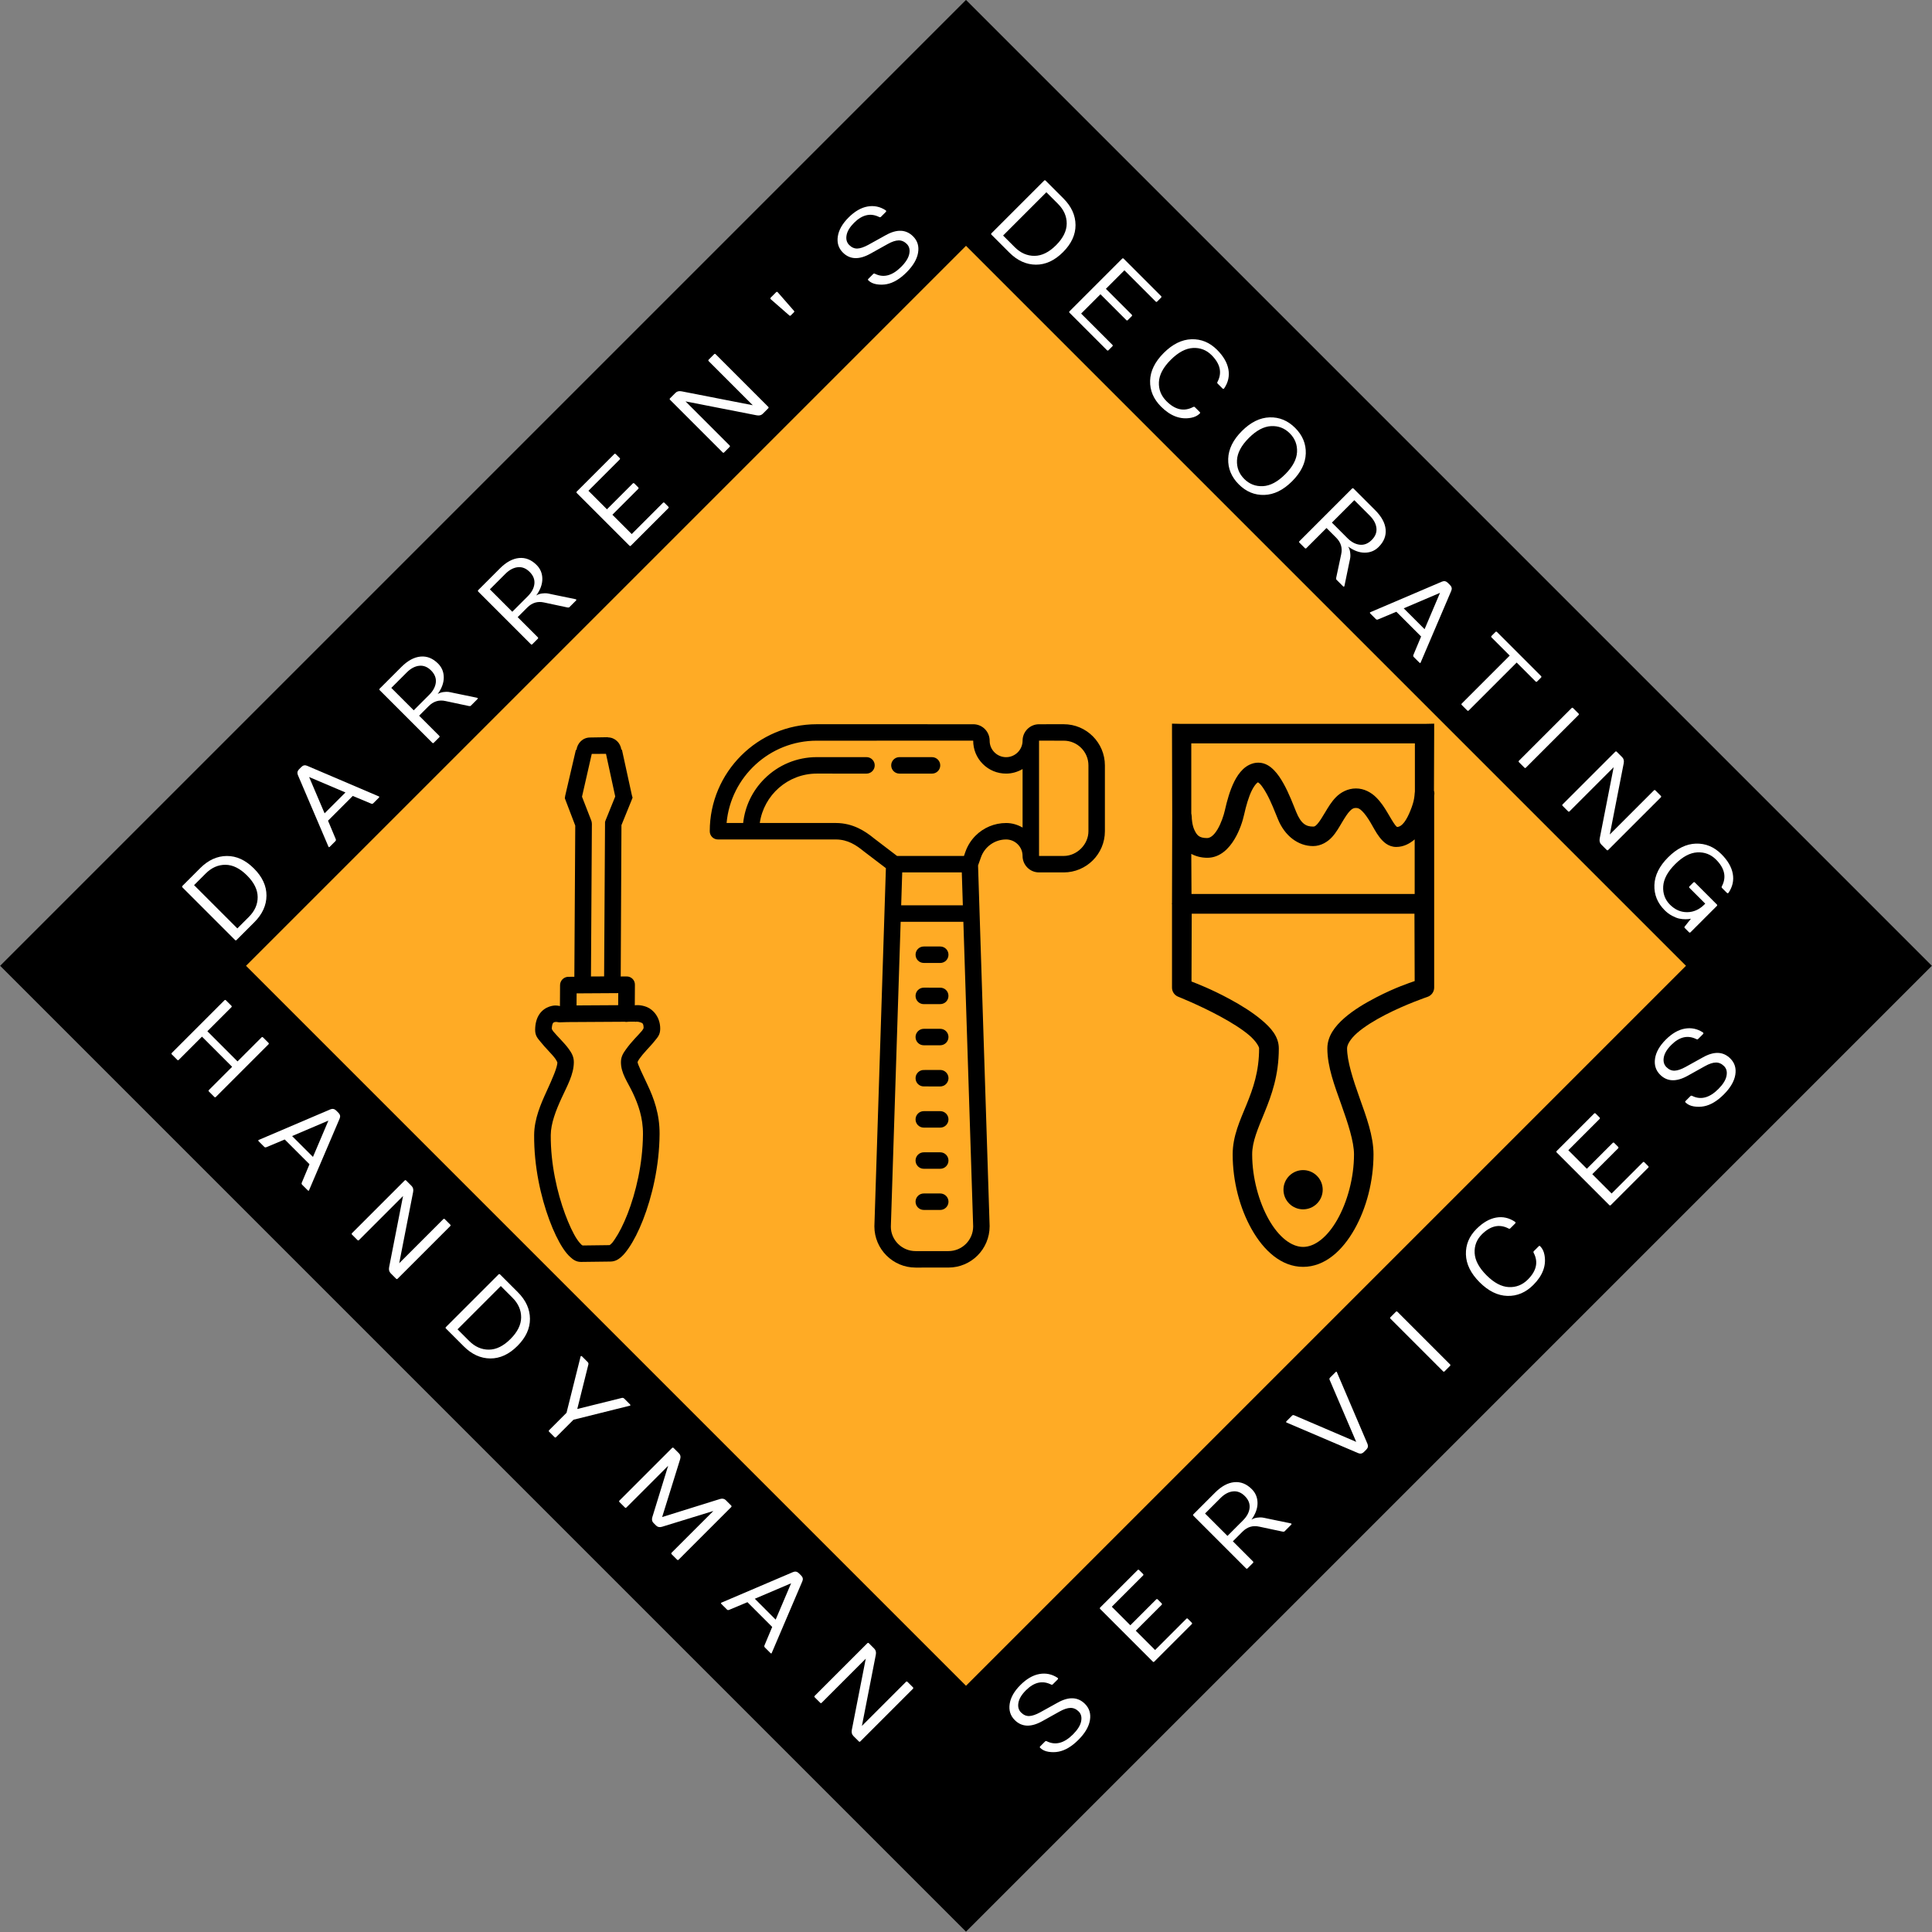 <?xml version="1.0" encoding="UTF-8" standalone="no"?><!-- Generator: Gravit.io --><svg xmlns="http://www.w3.org/2000/svg" xmlns:xlink="http://www.w3.org/1999/xlink" style="isolation:isolate" viewBox="0 0 500 500" width="500pt" height="500pt"><rect x="0" y="0" width="500" height="500" fill="#808080" stroke="none"/><defs><clipPath id="_clipPath_I9eEwGm8GSPsANlwyW6kRpOHAirggfRq"><rect width="500" height="500"/></clipPath></defs><g clip-path="url(#_clipPath_I9eEwGm8GSPsANlwyW6kRpOHAirggfRq)"><rect x="73.223" y="73.223" width="353.553" height="353.553" transform="matrix(0.707,0.707,-0.707,0.707,250,-103.553)" fill="rgb(0,0,0)"/><rect x="118.223" y="118.223" width="263.553" height="263.553" transform="matrix(0.707,0.707,-0.707,0.707,250,-103.553)" fill="rgb(255,171,37)"/><g><path d=" M 306.682 191.537 Q 307.061 221.671 306.682 219.839 Q 306.303 218.007 314.769 219.839 L 322.855 203.666 L 326.899 199.623 L 330.942 207.71 L 334.985 215.796 L 343.072 215.77 L 347.115 207.71 L 355.201 207.71 L 363.288 215.796 L 367.331 211.753 L 367.331 191.537 L 306.682 191.537 Z " fill="rgb(255,171,37)"/><g><g><g><path d=" M 303.314 187.283 L 303.314 189.862 L 303.37 211.227 C 303.37 211.269 303.37 211.297 303.37 211.339 L 303.314 233.488 C 303.307 233.565 303.307 233.635 303.314 233.713 L 303.258 233.881 C 303.279 233.902 303.293 233.916 303.314 233.937 L 303.314 255.582 C 303.307 256.612 303.931 257.544 304.884 257.937 C 304.884 257.937 310.407 260.124 315.874 263.095 C 318.608 264.581 321.328 266.264 323.22 267.862 C 325.113 269.46 325.856 270.946 325.856 271.282 C 325.856 277.338 324.293 281.719 322.603 285.862 C 320.914 290.004 319.015 293.992 319.015 298.759 C 319.015 305.726 320.858 312.7 323.949 318.16 C 327.04 323.621 331.589 327.861 337.239 327.861 C 342.902 327.861 347.437 323.621 350.528 318.16 C 353.619 312.7 355.456 305.719 355.463 298.759 C 355.463 293.992 353.598 289.016 351.874 284.179 C 350.15 279.343 348.622 274.605 348.622 271.282 C 348.622 270.441 349.393 268.927 351.257 267.301 C 353.122 265.675 355.771 264.049 358.491 262.647 C 363.93 259.843 369.425 257.993 369.425 257.993 C 370.463 257.642 371.164 256.675 371.164 255.582 L 371.164 233.937 C 371.171 233.86 371.171 233.79 371.164 233.713 L 371.164 205.9 L 371.22 205.395 C 371.22 205.129 371.185 204.869 371.108 204.61 L 371.164 189.862 L 371.164 187.283 L 368.64 187.339 L 305.837 187.339 L 303.314 187.283 Z  M 308.304 192.386 L 366.173 192.386 L 366.173 204.834 C 366.138 204.995 366.117 205.171 366.117 205.339 C 366.117 205.311 366.075 206.292 365.837 207.302 C 365.598 208.311 365.157 209.495 364.659 210.61 C 364.161 211.724 363.58 212.713 362.977 213.301 C 362.444 213.82 362.045 213.981 361.575 214.03 C 361.512 213.981 361.337 213.876 361.07 213.526 C 360.538 212.825 359.83 211.584 359.052 210.273 C 358.274 208.963 357.39 207.589 356.136 206.348 C 354.881 205.108 353.066 204.049 350.921 204.049 C 348.79 204.049 346.982 205.059 345.762 206.292 C 344.542 207.526 343.715 208.956 342.958 210.217 C 342.201 211.479 341.521 212.608 340.94 213.245 C 340.358 213.883 340.169 213.918 339.818 213.918 C 338.01 213.918 336.706 213.203 335.444 210.105 C 334.701 208.283 333.615 205.36 332.192 202.816 C 331.477 201.54 330.713 200.355 329.725 199.339 C 328.736 198.323 327.426 197.376 325.631 197.376 C 324.075 197.376 322.659 198.147 321.706 199.059 C 320.753 199.97 320.059 201.028 319.463 202.199 C 318.286 204.54 317.536 207.295 316.996 209.713 C 316.723 210.939 316.036 213.07 315.089 214.647 C 314.143 216.224 313.197 216.89 312.398 216.89 C 310.295 216.89 309.755 216.112 309.146 214.872 C 308.536 213.631 308.417 211.9 308.417 211.339 C 308.417 211.171 308.396 210.995 308.36 210.834 C 308.346 210.736 308.325 210.645 308.304 210.554 L 308.304 192.386 Z  M 325.239 202.703 C 325.512 202.444 325.547 202.479 325.575 202.479 C 325.652 202.528 325.842 202.619 326.08 202.872 C 326.564 203.369 327.173 204.288 327.762 205.339 C 328.94 207.442 329.97 210.14 330.734 212.012 C 332.479 216.308 335.942 218.958 339.818 218.965 C 341.893 218.965 343.638 217.837 344.753 216.61 C 345.867 215.383 346.596 214.023 347.332 212.797 C 348.068 211.57 348.734 210.512 349.351 209.881 C 349.968 209.25 350.332 209.096 350.921 209.096 C 351.496 209.096 351.881 209.285 352.547 209.937 C 353.213 210.589 353.956 211.64 354.678 212.853 C 355.4 214.066 356.066 215.418 356.977 216.61 C 357.888 217.801 359.248 219.189 361.351 219.189 C 363.243 219.189 364.876 218.313 366.117 217.227 L 366.117 231.357 L 308.36 231.357 L 308.304 220.984 C 309.475 221.608 310.884 221.993 312.454 221.993 C 315.804 221.993 318.082 219.519 319.463 217.227 C 320.844 214.935 321.615 212.467 321.987 210.778 C 322.47 208.598 323.157 206.173 324.005 204.498 C 324.426 203.657 324.916 203.012 325.239 202.703 L 325.239 202.703 Z  M 308.417 236.46 L 366.061 236.46 L 366.117 253.899 C 364.757 254.376 361.175 255.532 356.192 258.105 C 353.262 259.619 350.269 261.406 347.893 263.488 C 345.517 265.57 343.519 268.128 343.519 271.338 C 343.519 276.105 345.384 280.969 347.108 285.806 C 348.832 290.642 350.416 295.422 350.416 298.759 C 350.416 304.801 348.692 311.067 346.098 315.637 C 343.505 320.207 340.253 322.702 337.239 322.702 C 334.232 322.695 330.965 320.2 328.379 315.637 C 325.793 311.074 324.061 304.801 324.061 298.759 C 324.054 295.429 325.561 292.072 327.314 287.768 C 329.066 283.464 330.958 278.292 330.958 271.338 C 330.958 268.226 328.877 265.976 326.529 263.993 C 324.18 262.009 321.251 260.187 318.342 258.61 C 313.316 255.883 309.629 254.523 308.36 254.011 L 308.417 236.46 Z  M 333.65 304.31 C 331.666 306.294 331.666 309.504 333.65 311.488 C 335.634 313.471 338.844 313.471 340.828 311.488 C 342.811 309.504 342.811 306.294 340.828 304.31 C 338.844 302.326 335.634 302.326 333.65 304.31 Z " fill="rgb(0,0,0)"/></g></g></g><path d=" M 185.385 215.796 L 217.731 215.796 L 233.904 223.883 L 250.077 223.883 L 254.12 215.796 L 262.207 215.796 L 266.25 215.796 L 266.25 223.883 L 278.38 223.883 L 282.423 215.796 L 282.423 195.58 Q 279.075 193.116 278.38 191.537 C 277.685 189.957 270.104 189.641 270.293 187.493 Q 270.483 185.346 266.25 195.58 L 258.164 199.623 L 254.12 191.537 L 209.645 191.537 L 201.558 191.537 L 193.472 195.58 L 189.429 203.666 L 185.385 215.796 Z " fill="rgb(255,171,37)"/><g><path d=" M 240.821 339.347 L 144.403 242.929 L 240.821 146.511 L 337.239 242.929 L 240.821 339.347 Z " fill="none"/><g><g><path d=" M 191.8 195.556 C 186.786 200.57 183.679 207.49 183.685 215.123 C 183.679 216.306 184.632 217.259 185.815 217.253 L 216.357 217.253 C 219.412 217.271 221.589 218.719 223.543 220.319 L 229.269 224.68 L 226.291 317.39 C 226.291 323.263 231.076 328.048 236.949 328.048 L 245.464 328.042 C 248.395 328.042 251.055 326.853 252.979 324.929 C 254.915 322.993 256.122 320.303 256.116 317.32 L 253.12 223.98 L 253.874 221.861 C 254.845 219.113 257.452 217.259 260.376 217.253 C 261.518 217.253 262.589 217.7 263.395 218.507 C 264.196 219.307 264.643 220.378 264.637 221.514 C 264.637 222.656 265.084 223.727 265.891 224.533 C 266.697 225.339 267.762 225.78 268.898 225.775 L 275.295 225.78 C 278.231 225.775 280.891 224.586 282.821 222.656 C 284.752 220.725 285.946 218.059 285.946 215.129 L 285.946 198.086 C 285.946 192.213 281.168 187.423 275.289 187.429 L 268.904 187.435 C 266.555 187.429 264.643 189.341 264.643 191.695 C 264.643 194.037 262.724 195.956 260.382 195.956 C 259.241 195.956 258.17 195.509 257.363 194.702 C 256.563 193.902 256.116 192.831 256.122 191.695 C 256.122 190.554 255.68 189.477 254.874 188.67 C 254.068 187.864 252.997 187.429 251.861 187.435 L 211.379 187.429 C 203.74 187.429 196.82 190.536 191.8 195.556 L 191.8 195.556 Z  M 195.537 197.868 C 199.709 194.026 205.276 191.683 211.379 191.689 L 251.861 191.683 C 251.861 193.967 252.744 196.109 254.35 197.715 C 255.963 199.328 258.105 200.211 260.382 200.205 C 261.942 200.211 263.384 199.757 264.643 199.028 L 264.643 214.175 C 263.354 213.428 261.906 212.993 260.382 212.998 C 257.352 212.993 254.527 214.217 252.479 216.265 C 251.325 217.418 250.419 218.83 249.854 220.431 L 249.472 221.52 L 232.153 221.514 L 226.191 216.965 C 223.943 215.129 220.795 213.016 216.369 212.993 L 196.631 212.993 C 197.667 205.778 203.882 200.211 211.373 200.205 L 224.243 200.211 C 224.832 200.211 225.367 199.969 225.756 199.581 C 226.138 199.198 226.379 198.663 226.379 198.074 C 226.379 196.897 225.426 195.944 224.249 195.944 L 211.373 195.944 C 206.259 195.95 201.439 197.945 197.814 201.57 C 194.701 204.683 192.8 208.679 192.33 212.987 L 188.039 212.993 C 188.575 207.031 191.359 201.705 195.537 197.868 L 195.537 197.868 Z  M 231.264 196.568 C 230.881 196.95 230.64 197.486 230.64 198.074 C 230.646 199.257 231.593 200.205 232.776 200.211 L 241.203 200.211 C 241.792 200.211 242.322 199.975 242.71 199.587 C 243.098 199.198 243.334 198.669 243.334 198.08 C 243.334 196.903 242.38 195.95 241.203 195.95 L 232.77 195.944 C 232.182 195.944 231.646 196.185 231.264 196.568 Z  M 233.494 225.775 L 248.913 225.775 L 249.183 234.296 L 233.224 234.296 L 233.494 225.775 Z  M 268.904 191.683 L 275.3 191.689 C 278.82 191.689 281.686 194.555 281.686 198.074 L 281.686 215.129 C 281.686 218.542 278.714 221.514 275.295 221.52 L 268.904 221.52 L 268.904 191.683 Z  M 232.844 246.147 L 233.088 238.562 L 249.319 238.562 L 251.855 317.39 C 251.855 320.921 248.995 323.781 245.464 323.781 L 236.943 323.781 C 233.418 323.787 230.546 320.915 230.552 317.461 L 232.844 246.147 Z  M 237.567 245.571 C 237.184 245.954 236.943 246.489 236.949 247.084 C 236.949 248.261 237.896 249.208 239.073 249.208 L 243.34 249.214 C 243.916 249.214 244.458 248.979 244.84 248.596 C 245.229 248.208 245.464 247.666 245.464 247.09 C 245.464 245.901 244.517 244.953 243.328 244.953 L 239.079 244.953 C 238.479 244.953 237.949 245.189 237.567 245.571 L 237.567 245.571 Z  M 237.561 256.229 C 237.178 256.611 236.949 257.147 236.943 257.741 C 236.943 258.918 237.896 259.871 239.073 259.871 L 243.334 259.86 C 243.916 259.866 244.458 259.63 244.846 259.242 C 245.229 258.859 245.464 258.318 245.458 257.735 C 245.464 256.552 244.517 255.605 243.334 255.611 L 239.079 255.605 C 238.485 255.611 237.949 255.84 237.561 256.229 Z  M 237.567 266.886 C 237.184 267.269 236.943 267.793 236.943 268.381 C 236.943 269.57 237.89 270.517 239.079 270.517 L 243.328 270.517 C 243.916 270.517 244.452 270.276 244.84 269.888 C 245.223 269.505 245.464 268.97 245.464 268.381 C 245.464 267.204 244.517 266.257 243.34 266.257 L 239.067 266.257 C 238.479 266.257 237.955 266.498 237.567 266.886 Z  M 237.572 277.532 C 237.184 277.92 236.943 278.444 236.949 279.039 C 236.943 280.221 237.896 281.175 239.073 281.163 L 243.334 281.175 C 243.916 281.169 244.452 280.928 244.834 280.545 C 245.223 280.157 245.464 279.621 245.47 279.039 C 245.464 277.856 244.511 276.902 243.334 276.902 L 239.073 276.914 C 238.479 276.908 237.955 277.149 237.572 277.532 Z  M 237.567 288.19 C 237.184 288.572 236.943 289.108 236.943 289.696 C 236.943 290.873 237.896 291.826 239.073 291.826 L 243.334 291.826 C 243.922 291.826 244.452 291.591 244.84 291.203 C 245.229 290.814 245.464 290.285 245.464 289.696 C 245.464 288.519 244.511 287.566 243.334 287.566 L 239.073 287.566 C 238.485 287.566 237.949 287.807 237.567 288.19 Z  M 237.567 298.841 C 237.184 299.224 236.943 299.759 236.943 300.348 C 236.943 301.525 237.896 302.478 239.073 302.478 L 243.334 302.478 C 243.922 302.478 244.452 302.243 244.84 301.854 C 245.229 301.466 245.464 300.936 245.464 300.348 C 245.464 299.171 244.511 298.217 243.334 298.217 L 239.073 298.217 C 238.485 298.217 237.949 298.459 237.567 298.841 Z  M 237.567 309.493 C 237.184 309.875 236.943 310.411 236.943 310.999 C 236.943 312.176 237.896 313.13 239.073 313.13 L 243.34 313.136 C 243.922 313.13 244.452 312.894 244.84 312.506 C 245.229 312.117 245.464 311.588 245.47 311.005 C 245.47 309.828 244.517 308.875 243.334 308.869 L 239.073 308.869 C 238.485 308.869 237.949 309.11 237.567 309.493 Z " fill="rgb(0,0,0)"/></g></g></g><path d=" M 153.099 191.537 L 157.113 191.537 L 161.126 203.654 L 157.113 215.77 Q 155.451 247.261 157.113 248.082 Q 158.774 248.902 157.113 256.16 Q 148.145 254.424 149.086 256.16 Q 150.026 257.895 149.086 215.77 L 149.086 207.692 L 149.086 203.654 L 149.086 195.576 L 153.099 191.537 Z " fill="rgb(255,171,37)"/><g><g><g><path d=" M 160.775 325.293 C 161.476 324.674 162.101 323.885 162.727 322.966 C 163.99 321.127 165.245 318.686 166.409 315.714 C 168.73 309.776 170.638 301.821 170.7 293.48 C 170.737 288.265 169.15 284.098 167.657 280.93 C 166.204 277.849 165.061 275.494 165 274.85 C 165.041 274.809 165.185 274.418 165.525 273.949 C 165.972 273.326 166.608 272.561 167.334 271.765 C 168.059 270.969 168.832 270.161 169.474 269.342 C 170.117 268.523 170.854 267.857 170.863 266.262 C 170.887 263.315 169.08 261.282 167.4 260.613 C 165.821 259.985 164.545 260.134 164.379 260.159 C 164.379 260.159 164.332 260.159 164.285 260.159 L 164.316 254.867 C 164.332 254.288 164.105 253.728 163.699 253.323 C 163.294 252.918 162.735 252.691 162.156 252.706 L 160.644 252.715 L 160.831 213.543 L 163.469 207.053 L 163.709 206.438 L 163.524 205.777 L 160.948 193.98 L 160.806 194.028 C 160.581 192.257 159.154 190.854 157.329 190.836 C 157.305 190.836 157.306 190.788 157.282 190.789 L 152.698 190.863 C 150.832 190.875 149.423 192.295 149.182 194.098 L 149.041 194.051 L 146.276 205.928 L 146.178 206.59 L 146.41 207.203 L 148.876 213.662 L 148.641 252.787 L 147.129 252.796 C 146.55 252.788 145.988 253.022 145.578 253.432 C 145.168 253.842 144.934 254.404 144.942 254.983 L 144.91 260.37 C 144.503 260.284 143.613 260.011 142.121 260.528 C 141.222 260.841 140.249 261.485 139.558 262.528 C 138.866 263.572 138.51 264.927 138.494 266.504 C 138.485 268.087 139.207 268.773 139.846 269.567 C 140.485 270.361 141.201 271.16 141.911 271.917 C 142.621 272.675 143.314 273.427 143.741 274.033 C 144.169 274.638 144.255 275.081 144.256 274.927 C 144.242 276.233 142.979 279.117 141.47 282.41 C 139.962 285.703 138.268 289.558 138.237 293.722 C 138.176 301.873 139.96 309.766 142.168 315.718 C 143.273 318.688 144.492 321.215 145.716 323.068 C 146.324 323.997 146.946 324.75 147.639 325.372 C 148.332 325.994 149.12 326.591 150.372 326.584 L 157.98 326.491 C 159.215 326.478 160.075 325.911 160.775 325.293 L 160.775 325.293 Z  M 158.53 321.526 C 158.322 321.781 158.102 321.966 157.96 322.097 C 157.817 322.227 157.728 322.234 157.722 322.24 L 150.776 322.329 L 150.729 322.282 C 150.694 322.27 150.611 322.247 150.494 322.141 C 150.212 321.883 149.754 321.366 149.274 320.637 C 148.314 319.178 147.264 316.928 146.241 314.181 C 144.207 308.689 142.48 301.245 142.536 293.744 C 142.56 290.737 143.868 287.374 145.334 284.182 C 146.801 280.99 148.484 278.074 148.509 274.902 C 148.517 273.449 147.909 272.484 147.253 271.554 C 146.597 270.625 145.781 269.762 145.048 268.969 C 144.314 268.176 143.621 267.459 143.17 266.901 C 142.947 266.619 142.842 266.36 142.796 266.242 C 142.836 265.462 142.975 264.994 143.088 264.822 C 143.213 264.627 143.29 264.597 143.468 264.537 C 143.829 264.41 144.413 264.531 144.413 264.531 L 144.649 264.577 L 144.932 264.575 L 146.87 264.516 C 146.935 264.522 146.994 264.521 147.059 264.515 L 161.707 264.427 L 161.943 264.473 C 162.15 264.49 162.357 264.471 162.558 264.422 L 164.354 264.411 L 164.495 264.458 L 164.637 264.41 C 164.637 264.41 165.257 264.388 165.77 264.592 C 166.247 264.784 166.537 264.788 166.565 266.052 C 166.517 266.17 166.415 266.425 166.183 266.716 C 165.718 267.297 164.976 268.04 164.232 268.854 C 163.489 269.667 162.698 270.599 162.043 271.513 C 161.388 272.427 160.715 273.358 160.7 274.829 C 160.676 277.764 162.394 279.922 163.771 282.843 C 165.147 285.764 166.432 289.212 166.4 293.553 C 166.342 301.256 164.537 308.709 162.401 314.179 C 161.334 316.914 160.18 319.136 159.197 320.577 C 158.953 320.939 158.738 321.271 158.53 321.526 L 158.53 321.526 Z  M 159.985 260.138 L 149.211 260.202 L 149.23 257.084 L 160.003 257.019 L 159.985 260.138 Z  M 156.344 252.694 L 152.942 252.714 L 153.178 213.21 L 153.134 212.785 L 153.041 212.408 L 150.622 206.185 L 153.145 195.113 L 156.831 195.091 L 159.222 206.134 L 156.728 212.291 L 156.583 212.718 L 156.344 252.694 Z " fill="rgb(0,0,0)"/></g></g></g></g><path d=" M 60.829 243.271 L 60.829 243.271 L 47.226 229.668 L 47.226 229.668 Q 47.031 229.472 47.216 229.267 L 47.216 229.267 L 51.816 224.668 L 51.816 224.668 Q 54.931 221.552 58.696 221.528 L 58.696 221.528 L 58.696 221.528 Q 62.46 221.504 65.722 224.765 L 65.722 224.765 L 65.722 224.765 Q 68.984 228.027 68.964 231.787 L 68.964 231.787 L 68.964 231.787 Q 68.945 235.547 65.82 238.671 L 65.82 238.671 L 61.22 243.271 L 61.22 243.271 Q 61.025 243.466 60.829 243.271 Z  M 50.224 229.072 L 61.425 240.273 L 64.423 237.275 L 64.423 237.275 Q 66.699 235 66.684 232.153 L 66.684 232.153 L 66.684 232.153 Q 66.669 229.306 63.93 226.567 L 63.93 226.567 L 63.93 226.567 Q 61.191 223.828 58.349 223.808 L 58.349 223.808 L 58.349 223.808 Q 55.507 223.789 53.222 226.074 L 53.222 226.074 L 50.224 229.072 Z  M 84.999 219.101 L 84.999 219.101 L 77.099 200.595 L 77.099 200.595 Q 76.747 199.755 77.392 199.091 L 77.392 199.091 L 77.997 198.486 L 77.997 198.486 Q 78.661 197.822 79.501 198.193 L 79.501 198.193 L 98.007 206.093 L 98.007 206.093 Q 98.095 206.123 98.124 206.152 L 98.124 206.152 L 98.124 206.152 Q 98.232 206.259 98.036 206.455 L 98.036 206.455 L 96.601 207.89 L 96.601 207.89 Q 96.406 208.086 96.103 207.998 L 96.103 207.998 L 91.298 205.986 L 84.892 212.392 L 86.904 217.197 L 86.904 217.197 Q 87.001 217.49 86.796 217.695 L 86.796 217.695 L 85.361 219.13 L 85.361 219.13 Q 85.175 219.316 85.068 219.209 L 85.068 219.209 L 85.068 219.209 Q 85.029 219.189 84.999 219.101 Z  M 79.999 201.093 L 84.003 210.488 L 89.404 205.088 L 79.999 201.093 Z  M 111.874 192.226 L 111.874 192.226 L 98.271 178.623 L 98.271 178.623 Q 98.076 178.427 98.261 178.222 L 98.261 178.222 L 103.867 172.617 L 103.867 172.617 Q 106.327 170.156 108.827 169.922 L 108.827 169.922 L 108.827 169.922 Q 111.327 169.687 113.368 171.728 L 113.368 171.728 L 113.368 171.728 Q 114.833 173.193 114.848 175.307 L 114.848 175.307 L 114.848 175.307 Q 114.863 177.421 113.271 179.619 L 113.271 179.619 L 113.271 179.619 Q 113.964 179.199 114.765 179.101 L 114.765 179.101 L 114.765 179.101 Q 115.566 179.004 116.025 179.062 L 116.025 179.062 L 116.025 179.062 Q 116.484 179.121 117.372 179.326 L 117.372 179.326 L 123.427 180.576 L 123.427 180.576 Q 123.554 180.605 123.637 180.688 L 123.637 180.688 L 123.637 180.688 Q 123.72 180.771 123.505 180.986 L 123.505 180.986 L 121.865 182.627 L 121.865 182.627 Q 121.708 182.783 121.376 182.724 L 121.376 182.724 L 115.273 181.425 L 115.273 181.425 Q 112.812 180.879 110.966 182.724 L 110.966 182.724 L 108.466 185.224 L 113.671 190.429 L 113.671 190.429 Q 113.867 190.625 113.671 190.82 L 113.671 190.82 L 112.265 192.226 L 112.265 192.226 Q 112.07 192.421 111.874 192.226 Z  M 101.269 178.027 L 107.07 183.828 L 111.074 179.824 L 111.074 179.824 Q 112.617 178.281 112.792 176.601 L 112.792 176.601 L 112.792 176.601 Q 112.968 174.921 111.567 173.52 L 111.567 173.52 L 111.567 173.52 Q 110.165 172.119 108.486 172.304 L 108.486 172.304 L 108.486 172.304 Q 106.806 172.49 105.273 174.023 L 105.273 174.023 L 101.269 178.027 Z  M 137.382 166.718 L 137.382 166.718 L 123.779 153.115 L 123.779 153.115 Q 123.583 152.92 123.769 152.714 L 123.769 152.714 L 129.374 147.109 L 129.374 147.109 Q 131.835 144.648 134.335 144.414 L 134.335 144.414 L 134.335 144.414 Q 136.835 144.179 138.876 146.22 L 138.876 146.22 L 138.876 146.22 Q 140.341 147.685 140.356 149.799 L 140.356 149.799 L 140.356 149.799 Q 140.37 151.914 138.779 154.111 L 138.779 154.111 L 138.779 154.111 Q 139.472 153.691 140.273 153.593 L 140.273 153.593 L 140.273 153.593 Q 141.074 153.496 141.533 153.554 L 141.533 153.554 L 141.533 153.554 Q 141.992 153.613 142.88 153.818 L 142.88 153.818 L 148.935 155.068 L 148.935 155.068 Q 149.062 155.097 149.145 155.18 L 149.145 155.18 L 149.145 155.18 Q 149.228 155.263 149.013 155.478 L 149.013 155.478 L 147.372 157.119 L 147.372 157.119 Q 147.216 157.275 146.884 157.216 L 146.884 157.216 L 140.781 155.918 L 140.781 155.918 Q 138.32 155.371 136.474 157.216 L 136.474 157.216 L 133.974 159.716 L 139.179 164.921 L 139.179 164.921 Q 139.374 165.117 139.179 165.312 L 139.179 165.312 L 137.773 166.718 L 137.773 166.718 Q 137.577 166.914 137.382 166.718 Z  M 126.777 152.519 L 132.577 158.32 L 136.581 154.316 L 136.581 154.316 Q 138.124 152.773 138.3 151.093 L 138.3 151.093 L 138.3 151.093 Q 138.476 149.414 137.075 148.012 L 137.075 148.012 L 137.075 148.012 Q 135.673 146.611 133.993 146.797 L 133.993 146.797 L 133.993 146.797 Q 132.314 146.982 130.781 148.515 L 130.781 148.515 L 126.777 152.519 Z  M 162.89 141.211 L 162.89 141.211 L 149.286 127.607 L 149.286 127.607 Q 149.081 127.402 149.277 127.207 L 149.277 127.207 L 158.964 117.519 L 158.964 117.519 Q 159.16 117.324 159.365 117.529 L 159.365 117.529 L 160.361 118.525 L 160.361 118.525 Q 160.566 118.73 160.37 118.925 L 160.37 118.925 L 152.285 127.011 L 157.079 131.806 L 163.759 125.127 L 163.759 125.127 Q 163.964 124.921 164.169 125.127 L 164.169 125.127 L 165.165 126.123 L 165.165 126.123 Q 165.37 126.328 165.165 126.533 L 165.165 126.533 L 158.486 133.213 L 163.486 138.213 L 171.572 130.127 L 171.572 130.127 Q 171.767 129.931 171.962 130.127 L 171.962 130.127 L 172.968 131.132 L 172.968 131.132 Q 173.163 131.328 172.968 131.523 L 172.968 131.523 L 163.281 141.211 L 163.281 141.211 Q 163.085 141.406 162.89 141.211 Z  M 187.021 117.08 L 187.021 117.08 L 173.417 103.476 L 173.417 103.476 Q 173.212 103.271 173.408 103.076 L 173.408 103.076 L 174.814 101.67 L 174.814 101.67 Q 175.41 101.074 176.415 101.279 L 176.415 101.279 L 194.814 104.873 L 183.417 93.476 L 183.417 93.476 Q 183.212 93.271 183.408 93.076 L 183.408 93.076 L 184.814 91.67 L 184.814 91.67 Q 185.009 91.474 185.214 91.679 L 185.214 91.679 L 198.818 105.283 L 198.818 105.283 Q 199.013 105.478 198.818 105.673 L 198.818 105.673 L 197.411 107.08 L 197.411 107.08 Q 196.816 107.675 195.82 107.48 L 195.82 107.48 L 177.411 103.877 L 188.818 115.283 L 188.818 115.283 Q 189.013 115.478 188.818 115.673 L 188.818 115.673 L 187.411 117.08 L 187.411 117.08 Q 187.216 117.275 187.021 117.08 Z  M 204.267 81.63 L 199.462 77.431 L 199.462 77.431 Q 199.267 77.236 199.462 77.021 L 199.462 77.021 L 200.859 75.625 L 200.859 75.625 Q 201.054 75.429 201.269 75.625 L 201.269 75.625 L 205.468 80.429 L 205.468 80.429 Q 205.663 80.625 205.468 80.82 L 205.468 80.82 L 204.667 81.621 L 204.667 81.621 Q 204.472 81.816 204.267 81.63 L 204.267 81.63 Z  M 224.706 72.539 L 224.706 72.539 L 224.706 72.539 Q 224.531 72.363 224.736 72.158 L 224.736 72.158 L 225.995 70.898 L 225.995 70.898 Q 226.171 70.722 226.435 70.849 L 226.435 70.849 L 226.435 70.849 Q 229.775 72.509 233.212 69.072 L 233.212 69.072 L 233.212 69.072 Q 235.009 67.275 235.322 65.683 L 235.322 65.683 L 235.322 65.683 Q 235.634 64.091 234.687 63.144 L 234.687 63.144 L 234.687 63.144 Q 233.74 62.197 232.558 62.216 L 232.558 62.216 L 232.558 62.216 Q 231.376 62.236 229.736 63.154 L 229.736 63.154 L 225.234 65.664 L 225.234 65.664 Q 220.859 68.086 218.134 65.361 L 218.134 65.361 L 218.134 65.361 Q 216.454 63.681 216.826 61.191 L 216.826 61.191 L 216.826 61.191 Q 217.197 58.701 219.599 56.298 L 219.599 56.298 L 219.599 56.298 Q 222.001 53.896 224.511 53.447 L 224.511 53.447 L 224.511 53.447 Q 227.021 52.998 229.199 54.414 L 229.199 54.414 L 229.199 54.414 Q 229.482 54.619 229.238 54.863 L 229.238 54.863 L 227.978 56.123 L 227.978 56.123 Q 227.802 56.298 227.529 56.162 L 227.529 56.162 L 227.529 56.162 Q 224.189 54.502 221.035 57.656 L 221.035 57.656 L 221.035 57.656 Q 219.374 59.316 219.091 60.879 L 219.091 60.879 L 219.091 60.879 Q 218.808 62.441 219.77 63.403 L 219.77 63.403 L 219.77 63.403 Q 220.732 64.365 221.889 64.321 L 221.889 64.321 L 221.889 64.321 Q 223.046 64.277 224.726 63.359 L 224.726 63.359 L 229.238 60.859 L 229.238 60.859 Q 233.574 58.437 236.318 61.181 L 236.318 61.181 L 236.318 61.181 Q 238.017 62.88 237.597 65.4 L 237.597 65.4 L 237.597 65.4 Q 237.177 67.92 234.618 70.478 L 234.618 70.478 L 234.618 70.478 Q 232.06 73.037 229.511 73.535 L 229.511 73.535 L 229.511 73.535 Q 228.242 73.789 226.884 73.574 L 226.884 73.574 L 226.884 73.574 Q 225.527 73.359 224.706 72.539 Z " fill="rgb(255,255,255)"/><path d=" M 256.602 60.361 L 256.602 60.361 L 270.205 46.757 L 270.205 46.757 Q 270.4 46.562 270.605 46.747 L 270.605 46.747 L 275.205 51.347 L 275.205 51.347 Q 278.32 54.462 278.345 58.227 L 278.345 58.227 L 278.345 58.227 Q 278.369 61.991 275.107 65.253 L 275.107 65.253 L 275.107 65.253 Q 271.846 68.515 268.086 68.495 L 268.086 68.495 L 268.086 68.495 Q 264.326 68.476 261.201 65.351 L 261.201 65.351 L 256.602 60.751 L 256.602 60.751 Q 256.406 60.556 256.602 60.361 Z  M 270.801 49.755 L 259.6 60.956 L 262.598 63.954 L 262.598 63.954 Q 264.873 66.23 267.72 66.215 L 267.72 66.215 L 267.72 66.215 Q 270.566 66.2 273.306 63.461 L 273.306 63.461 L 273.306 63.461 Q 276.045 60.722 276.064 57.88 L 276.064 57.88 L 276.064 57.88 Q 276.084 55.038 273.799 52.753 L 273.799 52.753 L 270.801 49.755 Z  M 276.799 80.558 L 276.799 80.558 L 290.402 66.954 L 290.402 66.954 Q 290.607 66.749 290.803 66.945 L 290.803 66.945 L 300.49 76.632 L 300.49 76.632 Q 300.686 76.827 300.48 77.032 L 300.48 77.032 L 299.484 78.029 L 299.484 78.029 Q 299.279 78.234 299.084 78.038 L 299.084 78.038 L 290.998 69.952 L 286.203 74.747 L 292.883 81.427 L 292.883 81.427 Q 293.088 81.632 292.883 81.837 L 292.883 81.837 L 291.887 82.833 L 291.887 82.833 Q 291.682 83.038 291.477 82.833 L 291.477 82.833 L 284.797 76.154 L 279.797 81.154 L 287.883 89.239 L 287.883 89.239 Q 288.078 89.435 287.883 89.63 L 287.883 89.63 L 286.877 90.636 L 286.877 90.636 Q 286.682 90.831 286.486 90.636 L 286.486 90.636 L 276.799 80.948 L 276.799 80.948 Q 276.604 80.753 276.799 80.558 Z  M 300.482 105.238 L 300.482 105.238 Q 297.543 102.298 297.645 98.533 L 297.645 98.533 L 297.645 98.533 Q 297.748 94.769 301.176 91.341 L 301.176 91.341 L 301.176 91.341 Q 304.604 87.913 308.363 87.796 L 308.363 87.796 L 308.363 87.796 Q 312.123 87.679 314.975 90.53 L 314.975 90.53 L 314.975 90.53 Q 317.436 92.991 317.909 95.584 L 317.909 95.584 L 317.909 95.584 Q 318.383 98.177 316.83 100.491 L 316.83 100.491 L 316.83 100.491 Q 316.625 100.775 316.381 100.53 L 316.381 100.53 L 315.121 99.271 L 315.121 99.271 Q 314.945 99.095 315.082 98.841 L 315.082 98.841 L 315.082 98.841 Q 316.938 95.306 313.578 91.927 L 313.578 91.927 L 313.578 91.927 Q 311.557 89.905 308.729 90.057 L 308.729 90.057 L 308.729 90.057 Q 305.902 90.208 302.982 93.128 L 302.982 93.128 L 302.982 93.128 Q 300.062 96.048 299.926 98.89 L 299.926 98.89 L 299.926 98.89 Q 299.789 101.732 301.889 103.831 L 301.889 103.831 L 301.889 103.831 Q 305.248 107.191 308.783 105.335 L 308.783 105.335 L 308.783 105.335 Q 309.037 105.198 309.223 105.364 L 309.223 105.364 L 310.482 106.624 L 310.482 106.624 Q 310.687 106.829 310.512 107.005 L 310.512 107.005 L 310.512 107.005 Q 309.643 107.874 308.236 108.128 L 308.236 108.128 L 308.236 108.128 Q 304.135 108.89 300.482 105.238 L 300.482 105.238 Z  M 317.857 118.726 L 317.857 118.726 L 317.857 118.726 Q 317.984 114.966 321.402 111.548 L 321.402 111.548 L 321.402 111.548 Q 324.82 108.13 328.58 108.013 L 328.58 108.013 L 328.58 108.013 Q 332.34 107.896 335.196 110.752 L 335.196 110.752 L 335.196 110.752 Q 338.053 113.609 337.936 117.368 L 337.936 117.368 L 337.936 117.368 Q 337.818 121.128 334.4 124.546 L 334.4 124.546 L 334.4 124.546 Q 330.982 127.964 327.218 128.086 L 327.218 128.086 L 327.218 128.086 Q 323.453 128.208 320.597 125.352 L 320.597 125.352 L 320.597 125.352 Q 317.74 122.495 317.857 118.726 Z  M 335.67 116.997 L 335.67 116.997 L 335.67 116.997 Q 335.816 114.165 333.8 112.149 L 333.8 112.149 L 333.8 112.149 Q 331.783 110.132 328.951 110.279 L 328.951 110.279 L 328.951 110.279 Q 326.119 110.425 323.199 113.345 L 323.199 113.345 L 323.199 113.345 Q 320.279 116.265 320.133 119.097 L 320.133 119.097 L 320.133 119.097 Q 319.986 121.929 322.003 123.946 L 322.003 123.946 L 322.003 123.946 Q 324.02 125.962 326.852 125.816 L 326.852 125.816 L 326.852 125.816 Q 329.684 125.669 332.604 122.749 L 332.604 122.749 L 332.604 122.749 Q 335.523 119.829 335.67 116.997 Z  M 336.297 140.056 L 336.297 140.056 L 349.9 126.452 L 349.9 126.452 Q 350.096 126.257 350.301 126.443 L 350.301 126.443 L 355.906 132.048 L 355.906 132.048 Q 358.367 134.509 358.602 137.009 L 358.602 137.009 L 358.602 137.009 Q 358.836 139.509 356.795 141.55 L 356.795 141.55 L 356.795 141.55 Q 355.33 143.015 353.216 143.03 L 353.216 143.03 L 353.216 143.03 Q 351.102 143.044 348.904 141.452 L 348.904 141.452 L 348.904 141.452 Q 349.324 142.146 349.422 142.947 L 349.422 142.947 L 349.422 142.947 Q 349.52 143.747 349.461 144.206 L 349.461 144.206 L 349.461 144.206 Q 349.402 144.665 349.197 145.554 L 349.197 145.554 L 347.947 151.609 L 347.947 151.609 Q 347.918 151.736 347.835 151.819 L 347.835 151.819 L 347.835 151.819 Q 347.752 151.902 347.537 151.687 L 347.537 151.687 L 345.896 150.046 L 345.896 150.046 Q 345.74 149.89 345.799 149.558 L 345.799 149.558 L 347.098 143.454 L 347.098 143.454 Q 347.645 140.993 345.799 139.148 L 345.799 139.148 L 343.299 136.648 L 338.094 141.853 L 338.094 141.853 Q 337.898 142.048 337.703 141.853 L 337.703 141.853 L 336.297 140.447 L 336.297 140.447 Q 336.102 140.251 336.297 140.056 Z  M 350.496 129.45 L 344.695 135.251 L 348.699 139.255 L 348.699 139.255 Q 350.242 140.798 351.922 140.974 L 351.922 140.974 L 351.922 140.974 Q 353.602 141.15 355.003 139.748 L 355.003 139.748 L 355.003 139.748 Q 356.404 138.347 356.219 136.667 L 356.219 136.667 L 356.219 136.667 Q 356.033 134.988 354.5 133.454 L 354.5 133.454 L 350.496 129.45 Z  M 354.668 158.427 L 354.668 158.427 L 373.174 150.527 L 373.174 150.527 Q 374.014 150.175 374.678 150.82 L 374.678 150.82 L 375.283 151.425 L 375.283 151.425 Q 375.947 152.089 375.576 152.929 L 375.576 152.929 L 367.676 171.435 L 367.676 171.435 Q 367.646 171.523 367.617 171.552 L 367.617 171.552 L 367.617 171.552 Q 367.51 171.659 367.314 171.464 L 367.314 171.464 L 365.879 170.029 L 365.879 170.029 Q 365.684 169.833 365.771 169.53 L 365.771 169.53 L 367.783 164.726 L 361.377 158.32 L 356.572 160.331 L 356.572 160.331 Q 356.279 160.429 356.074 160.224 L 356.074 160.224 L 354.639 158.788 L 354.639 158.788 Q 354.453 158.603 354.561 158.495 L 354.561 158.495 L 354.561 158.495 Q 354.58 158.456 354.668 158.427 Z  M 372.676 153.427 L 363.281 157.431 L 368.682 162.831 L 372.676 153.427 Z  M 386.018 164.562 L 386.018 164.562 L 387.014 163.566 L 387.014 163.566 Q 387.209 163.37 387.414 163.556 L 387.414 163.556 L 398.82 174.962 L 398.82 174.962 Q 399.016 175.157 398.811 175.363 L 398.811 175.363 L 397.814 176.359 L 397.814 176.359 Q 397.619 176.554 397.414 176.368 L 397.414 176.368 L 392.512 171.466 L 380.109 183.868 L 380.109 183.868 Q 379.914 184.064 379.719 183.868 L 379.719 183.868 L 378.313 182.462 L 378.313 182.462 Q 378.117 182.267 378.313 182.072 L 378.313 182.072 L 390.715 169.669 L 386.008 164.962 L 386.008 164.962 Q 385.822 164.757 386.018 164.562 Z  M 393.109 196.868 L 393.109 196.868 L 406.713 183.265 L 406.713 183.265 Q 406.918 183.06 407.113 183.255 L 407.113 183.255 L 408.52 184.661 L 408.52 184.661 Q 408.715 184.857 408.51 185.062 L 408.51 185.062 L 394.906 198.665 L 394.906 198.665 Q 394.711 198.861 394.516 198.665 L 394.516 198.665 L 393.109 197.259 L 393.109 197.259 Q 392.914 197.064 393.109 196.868 Z  M 404.41 208.169 L 404.41 208.169 L 418.014 194.566 L 418.014 194.566 Q 418.219 194.361 418.414 194.556 L 418.414 194.556 L 419.82 195.962 L 419.82 195.962 Q 420.416 196.558 420.211 197.564 L 420.211 197.564 L 416.617 215.962 L 428.014 204.566 L 428.014 204.566 Q 428.219 204.361 428.414 204.556 L 428.414 204.556 L 429.82 205.962 L 429.82 205.962 Q 430.016 206.157 429.811 206.363 L 429.811 206.363 L 416.207 219.966 L 416.207 219.966 Q 416.012 220.161 415.816 219.966 L 415.816 219.966 L 414.41 218.56 L 414.41 218.56 Q 413.814 217.964 414.01 216.968 L 414.01 216.968 L 417.613 198.56 L 406.207 209.966 L 406.207 209.966 Q 406.012 210.161 405.816 209.966 L 405.816 209.966 L 404.41 208.56 L 404.41 208.56 Q 404.215 208.364 404.41 208.169 Z  M 445.506 221.062 L 445.506 221.062 L 445.506 221.062 Q 447.967 223.523 448.44 226.115 L 448.44 226.115 L 448.44 226.115 Q 448.914 228.708 447.361 231.023 L 447.361 231.023 L 447.361 231.023 Q 447.156 231.306 446.912 231.062 L 446.912 231.062 L 445.652 229.802 L 445.652 229.802 Q 445.477 229.626 445.613 229.372 L 445.613 229.372 L 445.613 229.372 Q 447.479 225.827 444.109 222.458 L 444.109 222.458 L 444.109 222.458 Q 442.098 220.447 439.266 220.593 L 439.266 220.593 L 439.266 220.593 Q 436.434 220.739 433.523 223.65 L 433.523 223.65 L 433.523 223.65 Q 430.613 226.56 430.437 229.382 L 430.437 229.382 L 430.437 229.382 Q 430.262 232.204 432.2 234.143 L 432.2 234.143 L 432.2 234.143 Q 434.139 236.081 436.629 236.071 L 436.629 236.071 L 436.629 236.071 Q 439.119 236.062 441.111 234.07 L 441.111 234.07 L 441.316 233.864 L 437.234 229.782 L 437.234 229.782 Q 437.039 229.587 437.234 229.392 L 437.234 229.392 L 438.24 228.386 L 438.24 228.386 Q 438.436 228.191 438.631 228.386 L 438.631 228.386 L 444.314 234.07 L 444.314 234.07 Q 444.51 234.265 444.314 234.46 L 444.314 234.46 L 437.508 241.267 L 437.508 241.267 Q 437.312 241.462 437.117 241.267 L 437.117 241.267 L 436.014 240.163 L 436.014 240.163 Q 435.838 239.988 436.014 239.773 L 436.014 239.773 L 437.615 237.761 L 437.615 237.761 Q 437.068 237.898 436.209 237.898 L 436.209 237.898 L 436.209 237.898 Q 435.35 237.898 434.578 237.732 L 434.578 237.732 L 434.578 237.732 Q 433.807 237.566 432.757 237.014 L 432.757 237.014 L 432.757 237.014 Q 431.707 236.462 430.809 235.564 L 430.809 235.564 L 430.809 235.564 Q 428.016 232.771 428.157 229.026 L 428.157 229.026 L 428.157 229.026 Q 428.299 225.28 431.717 221.863 L 431.717 221.863 L 431.717 221.863 Q 435.135 218.445 438.895 218.327 L 438.895 218.327 L 438.895 218.327 Q 442.654 218.21 445.506 221.062 Z " fill="rgb(255,255,255)"/><path d=" M 44.47 272.493 L 44.47 272.493 L 58.073 258.889 L 58.073 258.889 Q 58.278 258.684 58.473 258.879 L 58.473 258.879 L 59.88 260.286 L 59.88 260.286 Q 60.075 260.481 59.87 260.686 L 59.87 260.686 L 53.669 266.887 L 61.471 274.69 L 67.673 268.489 L 67.673 268.489 Q 67.878 268.284 68.073 268.479 L 68.073 268.479 L 69.479 269.885 L 69.479 269.885 Q 69.675 270.081 69.47 270.286 L 69.47 270.286 L 55.866 283.889 L 55.866 283.889 Q 55.671 284.084 55.475 283.889 L 55.475 283.889 L 54.069 282.483 L 54.069 282.483 Q 53.874 282.288 54.069 282.092 L 54.069 282.092 L 60.075 276.086 L 52.272 268.284 L 46.266 274.289 L 46.266 274.289 Q 46.071 274.485 45.876 274.289 L 45.876 274.289 L 44.47 272.883 L 44.47 272.883 Q 44.274 272.688 44.47 272.493 Z  M 66.983 295.006 L 66.983 295.006 L 85.489 287.106 L 85.489 287.106 Q 86.329 286.754 86.993 287.399 L 86.993 287.399 L 87.598 288.004 L 87.598 288.004 Q 88.262 288.668 87.891 289.508 L 87.891 289.508 L 79.991 308.014 L 79.991 308.014 Q 79.962 308.102 79.932 308.131 L 79.932 308.131 L 79.932 308.131 Q 79.825 308.239 79.63 308.043 L 79.63 308.043 L 78.194 306.608 L 78.194 306.608 Q 77.999 306.413 78.087 306.11 L 78.087 306.11 L 80.098 301.305 L 73.692 294.899 L 68.887 296.911 L 68.887 296.911 Q 68.595 297.008 68.389 296.803 L 68.389 296.803 L 66.954 295.368 L 66.954 295.368 Q 66.768 295.182 66.876 295.075 L 66.876 295.075 L 66.876 295.075 Q 66.895 295.036 66.983 295.006 Z  M 84.991 290.006 L 75.596 294.01 L 80.997 299.411 L 84.991 290.006 Z  M 91.108 319.131 L 91.108 319.131 L 104.712 305.528 L 104.712 305.528 Q 104.917 305.323 105.112 305.518 L 105.112 305.518 L 106.518 306.924 L 106.518 306.924 Q 107.114 307.52 106.909 308.526 L 106.909 308.526 L 103.315 326.924 L 114.712 315.528 L 114.712 315.528 Q 114.917 315.323 115.112 315.518 L 115.112 315.518 L 116.518 316.924 L 116.518 316.924 Q 116.714 317.12 116.509 317.325 L 116.509 317.325 L 102.905 330.928 L 102.905 330.928 Q 102.71 331.123 102.514 330.928 L 102.514 330.928 L 101.108 329.522 L 101.108 329.522 Q 100.512 328.926 100.708 327.93 L 100.708 327.93 L 104.311 309.522 L 92.905 320.928 L 92.905 320.928 Q 92.71 321.123 92.514 320.928 L 92.514 320.928 L 91.108 319.522 L 91.108 319.522 Q 90.913 319.327 91.108 319.131 Z  M 115.409 343.432 L 115.409 343.432 L 129.013 329.829 L 129.013 329.829 Q 129.208 329.633 129.413 329.819 L 129.413 329.819 L 134.012 334.418 L 134.012 334.418 Q 137.128 337.534 137.152 341.298 L 137.152 341.298 L 137.152 341.298 Q 137.177 345.063 133.915 348.325 L 133.915 348.325 L 133.915 348.325 Q 130.653 351.586 126.893 351.567 L 126.893 351.567 L 126.893 351.567 Q 123.134 351.547 120.009 348.422 L 120.009 348.422 L 115.409 343.823 L 115.409 343.823 Q 115.214 343.627 115.409 343.432 Z  M 129.608 332.827 L 118.407 344.028 L 121.405 347.026 L 121.405 347.026 Q 123.68 349.301 126.527 349.287 L 126.527 349.287 L 126.527 349.287 Q 129.374 349.272 132.113 346.533 L 132.113 346.533 L 132.113 346.533 Q 134.852 343.793 134.872 340.952 L 134.872 340.952 L 134.872 340.952 Q 134.891 338.11 132.606 335.825 L 132.606 335.825 L 129.608 332.827 Z  M 161.565 361.971 L 163.02 363.426 L 163.02 363.426 Q 163.225 363.631 163.079 363.778 L 163.079 363.778 L 163.079 363.778 Q 163.04 363.817 162.981 363.797 L 162.981 363.797 L 148.411 367.43 L 143.909 371.932 L 143.909 371.932 Q 143.714 372.127 143.518 371.932 L 143.518 371.932 L 142.122 370.536 L 142.122 370.536 Q 141.917 370.331 142.112 370.135 L 142.112 370.135 L 146.614 365.633 L 150.257 351.073 L 150.257 351.073 Q 150.257 351.034 150.296 350.995 L 150.296 350.995 L 150.354 350.936 L 150.354 350.936 Q 150.501 350.907 150.618 351.024 L 150.618 351.024 L 152.083 352.489 L 152.083 352.489 Q 152.346 352.752 152.278 353.094 L 152.278 353.094 L 149.397 364.647 L 160.96 361.776 L 160.96 361.776 Q 161.302 361.707 161.565 361.971 L 161.565 361.971 Z  M 160.319 388.342 L 160.319 388.342 L 173.923 374.739 L 173.923 374.739 Q 174.118 374.543 174.323 374.729 L 174.323 374.729 L 175.729 376.135 L 175.729 376.135 Q 176.305 376.711 176.022 377.639 L 176.022 377.639 L 171.364 392.61 L 186.325 387.942 L 186.325 387.942 Q 187.243 387.668 187.829 388.235 L 187.829 388.235 L 189.225 389.631 L 189.225 389.631 Q 189.421 389.827 189.225 390.041 L 189.225 390.041 L 175.622 403.645 L 175.622 403.645 Q 175.427 403.84 175.221 403.635 L 175.221 403.635 L 173.825 402.239 L 173.825 402.239 Q 173.63 402.043 173.815 401.838 L 173.815 401.838 L 184.616 391.038 L 171.325 395.129 L 171.325 395.129 Q 170.407 395.403 169.821 394.836 L 169.821 394.836 L 169.118 394.133 L 169.118 394.133 Q 168.542 393.557 168.825 392.629 L 168.825 392.629 L 172.917 379.338 L 162.116 390.139 L 162.116 390.139 Q 161.921 390.334 161.725 390.139 L 161.725 390.139 L 160.319 388.733 L 160.319 388.733 Q 160.124 388.538 160.319 388.342 Z  M 186.729 414.752 L 186.729 414.752 L 205.235 406.852 L 205.235 406.852 Q 206.075 406.5 206.739 407.145 L 206.739 407.145 L 207.345 407.75 L 207.345 407.75 Q 208.009 408.414 207.637 409.254 L 207.637 409.254 L 199.737 427.76 L 199.737 427.76 Q 199.708 427.848 199.679 427.877 L 199.679 427.877 L 199.679 427.877 Q 199.571 427.985 199.376 427.789 L 199.376 427.789 L 197.94 426.354 L 197.94 426.354 Q 197.745 426.159 197.833 425.856 L 197.833 425.856 L 199.845 421.051 L 193.438 414.645 L 188.634 416.657 L 188.634 416.657 Q 188.341 416.754 188.136 416.549 L 188.136 416.549 L 186.7 415.114 L 186.7 415.114 Q 186.514 414.928 186.622 414.821 L 186.622 414.821 L 186.622 414.821 Q 186.641 414.782 186.729 414.752 Z  M 204.737 409.752 L 195.343 413.756 L 200.743 419.157 L 204.737 409.752 Z  M 210.854 438.877 L 210.854 438.877 L 224.458 425.274 L 224.458 425.274 Q 224.663 425.069 224.858 425.264 L 224.858 425.264 L 226.264 426.67 L 226.264 426.67 Q 226.86 427.266 226.655 428.272 L 226.655 428.272 L 223.061 446.67 L 234.458 435.274 L 234.458 435.274 Q 234.663 435.069 234.858 435.264 L 234.858 435.264 L 236.264 436.67 L 236.264 436.67 Q 236.46 436.866 236.255 437.071 L 236.255 437.071 L 222.651 450.674 L 222.651 450.674 Q 222.456 450.87 222.261 450.674 L 222.261 450.674 L 220.854 449.268 L 220.854 449.268 Q 220.259 448.672 220.454 447.676 L 220.454 447.676 L 224.057 429.268 L 212.651 440.674 L 212.651 440.674 Q 212.456 440.87 212.261 440.674 L 212.261 440.674 L 210.854 439.268 L 210.854 439.268 Q 210.659 439.073 210.854 438.877 Z " fill="rgb(255,255,255)"/><path d=" M 269.182 452.327 L 269.182 452.327 L 269.182 452.327 Q 269.006 452.151 269.211 451.946 L 269.211 451.946 L 270.471 450.686 L 270.471 450.686 Q 270.647 450.511 270.911 450.638 L 270.911 450.638 L 270.911 450.638 Q 274.251 452.298 277.688 448.86 L 277.688 448.86 L 277.688 448.86 Q 279.485 447.063 279.797 445.471 L 279.797 445.471 L 279.797 445.471 Q 280.11 443.88 279.163 442.932 L 279.163 442.932 L 279.163 442.932 Q 278.215 441.985 277.034 442.005 L 277.034 442.005 L 277.034 442.005 Q 275.852 442.024 274.211 442.942 L 274.211 442.942 L 269.71 445.452 L 269.71 445.452 Q 265.335 447.874 262.61 445.149 L 262.61 445.149 L 262.61 445.149 Q 260.93 443.47 261.301 440.979 L 261.301 440.979 L 261.301 440.979 Q 261.672 438.489 264.075 436.087 L 264.075 436.087 L 264.075 436.087 Q 266.477 433.684 268.987 433.235 L 268.987 433.235 L 268.987 433.235 Q 271.497 432.786 273.674 434.202 L 273.674 434.202 L 273.674 434.202 Q 273.958 434.407 273.713 434.651 L 273.713 434.651 L 272.454 435.911 L 272.454 435.911 Q 272.278 436.087 272.004 435.95 L 272.004 435.95 L 272.004 435.95 Q 268.665 434.29 265.51 437.444 L 265.51 437.444 L 265.51 437.444 Q 263.85 439.104 263.567 440.667 L 263.567 440.667 L 263.567 440.667 Q 263.284 442.229 264.246 443.191 L 264.246 443.191 L 264.246 443.191 Q 265.208 444.153 266.365 444.109 L 266.365 444.109 L 266.365 444.109 Q 267.522 444.065 269.202 443.147 L 269.202 443.147 L 273.713 440.647 L 273.713 440.647 Q 278.049 438.225 280.793 440.97 L 280.793 440.97 L 280.793 440.97 Q 282.493 442.669 282.073 445.188 L 282.073 445.188 L 282.073 445.188 Q 281.653 447.708 279.094 450.266 L 279.094 450.266 L 279.094 450.266 Q 276.536 452.825 273.987 453.323 L 273.987 453.323 L 273.987 453.323 Q 272.717 453.577 271.36 453.362 L 271.36 453.362 L 271.36 453.362 Q 270.002 453.147 269.182 452.327 Z  M 298.342 430.022 L 298.342 430.022 L 284.739 416.419 L 284.739 416.419 Q 284.534 416.214 284.729 416.018 L 284.729 416.018 L 294.417 406.331 L 294.417 406.331 Q 294.612 406.136 294.817 406.341 L 294.817 406.341 L 295.813 407.337 L 295.813 407.337 Q 296.018 407.542 295.823 407.737 L 295.823 407.737 L 287.737 415.823 L 292.532 420.618 L 299.211 413.938 L 299.211 413.938 Q 299.417 413.733 299.622 413.938 L 299.622 413.938 L 300.618 414.934 L 300.618 414.934 Q 300.823 415.139 300.618 415.345 L 300.618 415.345 L 293.938 422.024 L 298.938 427.024 L 307.024 418.938 L 307.024 418.938 Q 307.219 418.743 307.415 418.938 L 307.415 418.938 L 308.42 419.944 L 308.42 419.944 Q 308.616 420.139 308.42 420.335 L 308.42 420.335 L 298.733 430.022 L 298.733 430.022 Q 298.538 430.218 298.342 430.022 Z  M 322.473 405.891 L 322.473 405.891 L 308.87 392.288 L 308.87 392.288 Q 308.674 392.093 308.86 391.888 L 308.86 391.888 L 314.465 386.282 L 314.465 386.282 Q 316.926 383.821 319.426 383.587 L 319.426 383.587 L 319.426 383.587 Q 321.926 383.352 323.967 385.393 L 323.967 385.393 L 323.967 385.393 Q 325.432 386.858 325.447 388.972 L 325.447 388.972 L 325.447 388.972 Q 325.461 391.087 323.87 393.284 L 323.87 393.284 L 323.87 393.284 Q 324.563 392.864 325.364 392.766 L 325.364 392.766 L 325.364 392.766 Q 326.165 392.669 326.624 392.727 L 326.624 392.727 L 326.624 392.727 Q 327.083 392.786 327.971 392.991 L 327.971 392.991 L 334.026 394.241 L 334.026 394.241 Q 334.153 394.27 334.236 394.353 L 334.236 394.353 L 334.236 394.353 Q 334.319 394.436 334.104 394.651 L 334.104 394.651 L 332.463 396.292 L 332.463 396.292 Q 332.307 396.448 331.975 396.389 L 331.975 396.389 L 325.872 395.091 L 325.872 395.091 Q 323.411 394.544 321.565 396.389 L 321.565 396.389 L 319.065 398.889 L 324.27 404.095 L 324.27 404.095 Q 324.465 404.29 324.27 404.485 L 324.27 404.485 L 322.864 405.891 L 322.864 405.891 Q 322.669 406.087 322.473 405.891 Z  M 311.868 391.692 L 317.668 397.493 L 321.672 393.489 L 321.672 393.489 Q 323.215 391.946 323.391 390.266 L 323.391 390.266 L 323.391 390.266 Q 323.567 388.587 322.166 387.185 L 322.166 387.185 L 322.166 387.185 Q 320.764 385.784 319.085 385.97 L 319.085 385.97 L 319.085 385.97 Q 317.405 386.155 315.872 387.688 L 315.872 387.688 L 311.868 391.692 Z  M 351.497 376.067 L 332.991 368.167 L 332.991 368.167 Q 332.903 368.138 332.874 368.089 L 332.874 368.089 L 332.874 368.089 Q 332.766 367.981 332.952 367.796 L 332.952 367.796 L 334.387 366.36 L 334.387 366.36 Q 334.583 366.165 334.895 366.263 L 334.895 366.263 L 350.989 373.157 L 344.094 357.063 L 344.094 357.063 Q 343.997 356.77 344.192 356.555 L 344.192 356.555 L 345.627 355.12 L 345.627 355.12 Q 345.901 354.846 345.999 355.159 L 345.999 355.159 L 353.899 373.665 L 353.899 373.665 Q 354.251 374.505 353.596 375.159 L 353.596 375.159 L 352.991 375.764 L 352.991 375.764 Q 352.327 376.429 351.497 376.067 L 351.497 376.067 Z  M 373.469 354.895 L 373.469 354.895 L 359.866 341.292 L 359.866 341.292 Q 359.661 341.087 359.856 340.891 L 359.856 340.891 L 361.262 339.485 L 361.262 339.485 Q 361.458 339.29 361.663 339.495 L 361.663 339.495 L 375.266 353.098 L 375.266 353.098 Q 375.461 353.294 375.266 353.489 L 375.266 353.489 L 373.86 354.895 L 373.86 354.895 Q 373.665 355.091 373.469 354.895 Z  M 396.819 332.542 L 396.819 332.542 Q 393.879 335.481 390.115 335.379 L 390.115 335.379 L 390.115 335.379 Q 386.35 335.276 382.922 331.848 L 382.922 331.848 L 382.922 331.848 Q 379.495 328.421 379.377 324.661 L 379.377 324.661 L 379.377 324.661 Q 379.26 320.901 382.112 318.05 L 382.112 318.05 L 382.112 318.05 Q 384.573 315.589 387.166 315.115 L 387.166 315.115 L 387.166 315.115 Q 389.758 314.641 392.073 316.194 L 392.073 316.194 L 392.073 316.194 Q 392.356 316.399 392.112 316.643 L 392.112 316.643 L 390.852 317.903 L 390.852 317.903 Q 390.676 318.079 390.422 317.942 L 390.422 317.942 L 390.422 317.942 Q 386.887 316.087 383.508 319.446 L 383.508 319.446 L 383.508 319.446 Q 381.487 321.468 381.638 324.295 L 381.638 324.295 L 381.638 324.295 Q 381.79 327.122 384.71 330.042 L 384.71 330.042 L 384.71 330.042 Q 387.629 332.962 390.471 333.098 L 390.471 333.098 L 390.471 333.098 Q 393.313 333.235 395.413 331.136 L 395.413 331.136 L 395.413 331.136 Q 398.772 327.776 396.917 324.241 L 396.917 324.241 L 396.917 324.241 Q 396.78 323.987 396.946 323.802 L 396.946 323.802 L 398.206 322.542 L 398.206 322.542 Q 398.411 322.337 398.586 322.513 L 398.586 322.513 L 398.586 322.513 Q 399.456 323.382 399.71 324.788 L 399.71 324.788 L 399.71 324.788 Q 400.471 328.889 396.819 332.542 L 396.819 332.542 Z  M 416.487 311.878 L 416.487 311.878 L 402.883 298.274 L 402.883 298.274 Q 402.678 298.069 402.874 297.874 L 402.874 297.874 L 412.561 288.186 L 412.561 288.186 Q 412.756 287.991 412.961 288.196 L 412.961 288.196 L 413.958 289.192 L 413.958 289.192 Q 414.163 289.397 413.967 289.593 L 413.967 289.593 L 405.881 297.679 L 410.676 302.473 L 417.356 295.794 L 417.356 295.794 Q 417.561 295.589 417.766 295.794 L 417.766 295.794 L 418.762 296.79 L 418.762 296.79 Q 418.967 296.995 418.762 297.2 L 418.762 297.2 L 412.083 303.88 L 417.083 308.88 L 425.169 300.794 L 425.169 300.794 Q 425.364 300.598 425.559 300.794 L 425.559 300.794 L 426.565 301.8 L 426.565 301.8 Q 426.76 301.995 426.565 302.19 L 426.565 302.19 L 416.877 311.878 L 416.877 311.878 Q 416.682 312.073 416.487 311.878 Z  M 436.204 285.305 L 436.204 285.305 L 436.204 285.305 Q 436.028 285.13 436.233 284.925 L 436.233 284.925 L 437.493 283.665 L 437.493 283.665 Q 437.668 283.489 437.932 283.616 L 437.932 283.616 L 437.932 283.616 Q 441.272 285.276 444.71 281.839 L 444.71 281.839 L 444.71 281.839 Q 446.506 280.042 446.819 278.45 L 446.819 278.45 L 446.819 278.45 Q 447.131 276.858 446.184 275.911 L 446.184 275.911 L 446.184 275.911 Q 445.237 274.964 444.055 274.983 L 444.055 274.983 L 444.055 274.983 Q 442.874 275.003 441.233 275.921 L 441.233 275.921 L 436.731 278.43 L 436.731 278.43 Q 432.356 280.852 429.631 278.128 L 429.631 278.128 L 429.631 278.128 Q 427.952 276.448 428.323 273.958 L 428.323 273.958 L 428.323 273.958 Q 428.694 271.468 431.096 269.065 L 431.096 269.065 L 431.096 269.065 Q 433.499 266.663 436.008 266.214 L 436.008 266.214 L 436.008 266.214 Q 438.518 265.764 440.696 267.18 L 440.696 267.18 L 440.696 267.18 Q 440.979 267.386 440.735 267.63 L 440.735 267.63 L 439.475 268.889 L 439.475 268.889 Q 439.299 269.065 439.026 268.929 L 439.026 268.929 L 439.026 268.929 Q 435.686 267.268 432.532 270.423 L 432.532 270.423 L 432.532 270.423 Q 430.872 272.083 430.588 273.645 L 430.588 273.645 L 430.588 273.645 Q 430.305 275.208 431.267 276.17 L 431.267 276.17 L 431.267 276.17 Q 432.229 277.132 433.386 277.088 L 433.386 277.088 L 433.386 277.088 Q 434.544 277.044 436.223 276.126 L 436.223 276.126 L 440.735 273.626 L 440.735 273.626 Q 445.071 271.204 447.815 273.948 L 447.815 273.948 L 447.815 273.948 Q 449.514 275.647 449.094 278.167 L 449.094 278.167 L 449.094 278.167 Q 448.674 280.686 446.116 283.245 L 446.116 283.245 L 446.116 283.245 Q 443.557 285.804 441.008 286.302 L 441.008 286.302 L 441.008 286.302 Q 439.739 286.555 438.381 286.341 L 438.381 286.341 L 438.381 286.341 Q 437.024 286.126 436.204 285.305 Z " fill="rgb(255,255,255)"/></g></svg>